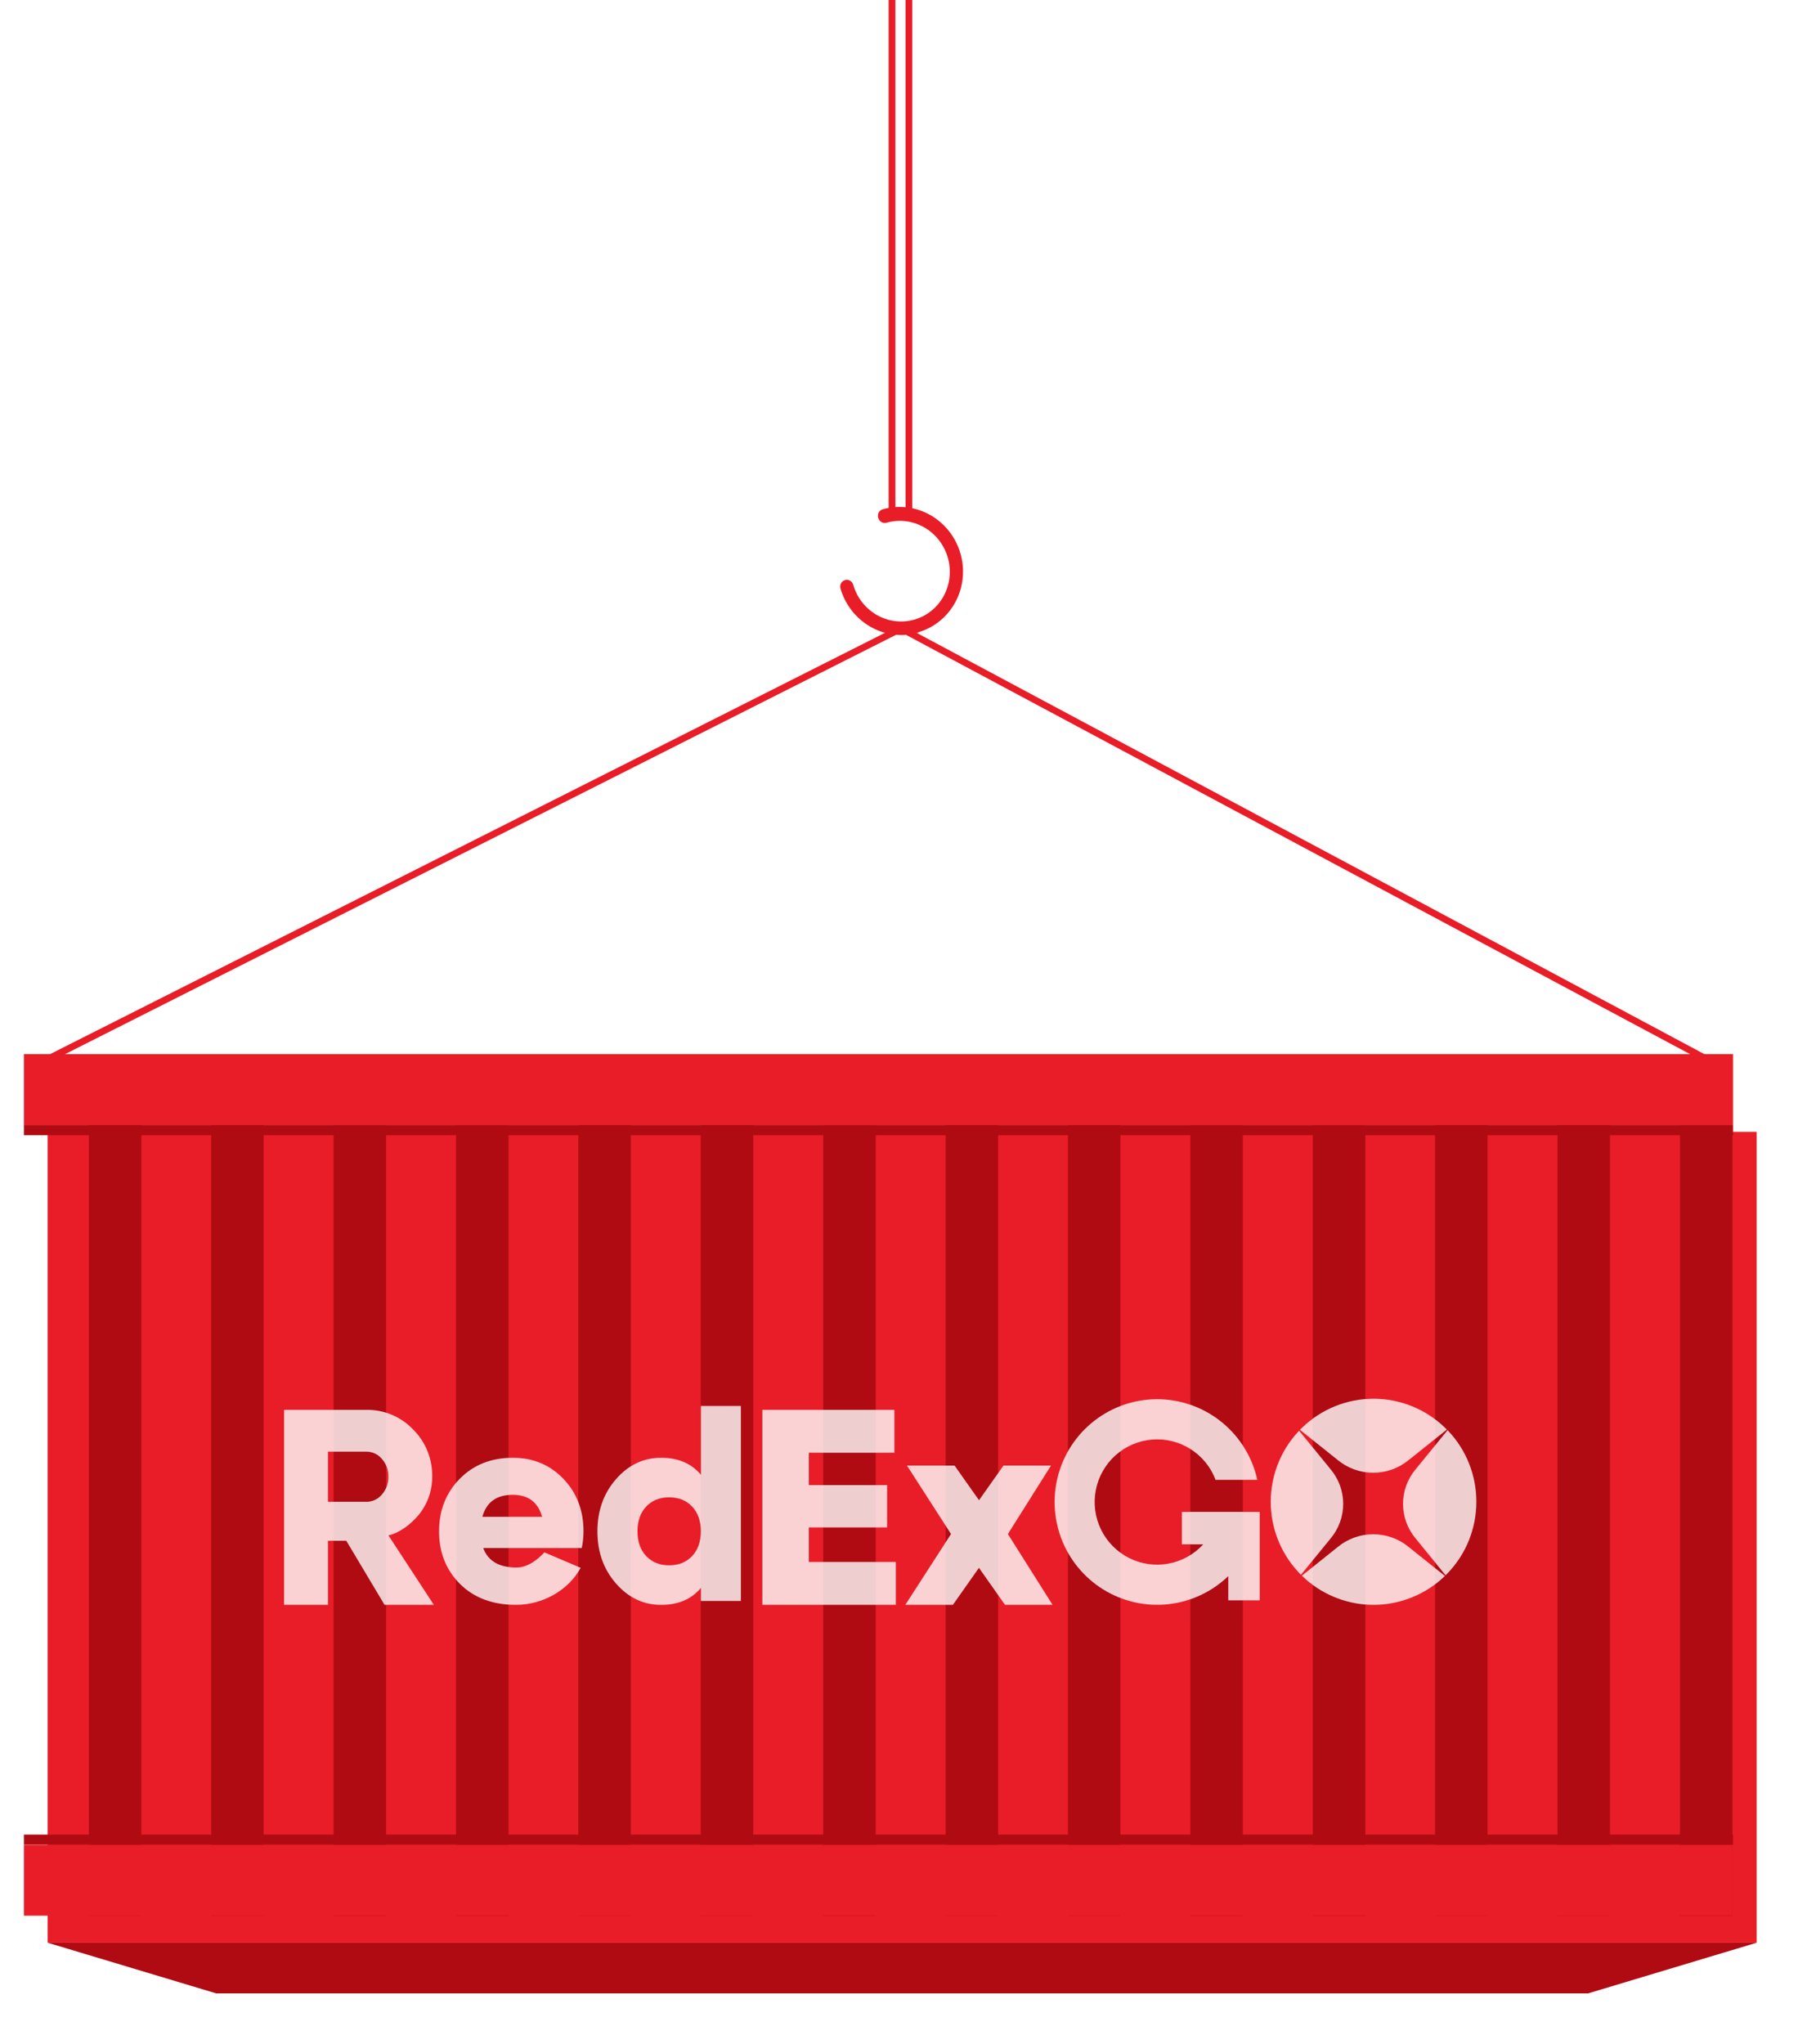 <svg width="535" height="605" viewBox="0 0 535 605" fill="none" xmlns="http://www.w3.org/2000/svg">
<g filter="url(#filter0_d_44_2624)">
<path d="M513.1 327H7.1V567H513.1V327Z" fill="#E91D27"/>
<path d="M513.1 567H7.1L57.021 582H463.179L513.1 567Z" fill="#B00B13"/>
</g>
<path d="M11.1 315L266.818 186L508.1 315" stroke="#E91D27" stroke-width="2" stroke-miterlimit="10"/>
<path d="M513.1 312H7.1V333H513.1V312Z" fill="#E91D27"/>
<path d="M513.1 333H7.1V336H513.1V333Z" fill="#B00B13"/>
<path d="M513.1 543H7.1V546H513.1V543Z" fill="#B00B13"/>
<path d="M41.862 567L41.862 333.034H26.317L26.317 567H41.862Z" fill="#B00B13"/>
<path d="M78.061 567L78.061 333.034H62.517L62.517 567H78.061Z" fill="#B00B13"/>
<path d="M114.313 567.053L114.313 333.087H98.769L98.769 567.053H114.313Z" fill="#B00B13"/>
<path d="M150.565 567.053L150.565 333.087H135.021V567.053H150.565Z" fill="#B00B13"/>
<path d="M186.765 567L186.765 333.034H171.22V567H186.765Z" fill="#B00B13"/>
<path d="M223.017 567L223.017 333.034H207.473V567H223.017Z" fill="#B00B13"/>
<path d="M259.269 567.053V333.087H243.725V567.053H259.269Z" fill="#B00B13"/>
<path d="M295.521 567V333.034H279.977V567H295.521Z" fill="#B00B13"/>
<path d="M331.721 567V333.034H316.176V567H331.721Z" fill="#B00B13"/>
<path d="M367.973 567.053V333.087H352.429V567.053H367.973Z" fill="#B00B13"/>
<path d="M404.225 567.053V333.087H388.681V567.053H404.225Z" fill="#B00B13"/>
<path d="M440.424 567V333.034H424.88V567H440.424Z" fill="#B00B13"/>
<path d="M476.677 567V333.034H461.132V567H476.677Z" fill="#B00B13"/>
<path d="M512.929 567.053V333.087H497.385V567.053H512.929Z" fill="#B00B13"/>
<path d="M512.929 546.045H7.1V567H512.929V546.045Z" fill="#E91D27"/>
<path d="M264.6 0.5V151.5H263.6V0.5H264.6Z" fill="#E91D27" stroke="#E91D27"/>
<path d="M269.6 0.5V151.5H268.6V0.5H269.6Z" fill="#E91D27" stroke="#E91D27"/>
<path d="M260.512 153.176L260.508 153.163C260.44 152.967 260.411 152.759 260.424 152.554C260.437 152.348 260.491 152.148 260.582 151.967C260.674 151.786 260.8 151.628 260.953 151.501C261.106 151.373 261.282 151.279 261.472 151.225L261.473 151.225C266.056 149.903 270.992 150.499 275.194 152.885C279.397 155.272 282.523 159.255 283.88 163.959C285.237 168.663 284.712 173.698 282.426 177.957C280.14 182.215 276.28 185.348 271.697 186.67L271.216 186.809L271.244 186.905C266.799 188.041 262.066 187.403 258.013 185.101C253.812 182.716 250.685 178.739 249.32 174.041C249.265 173.849 249.247 173.648 249.268 173.45C249.288 173.253 249.346 173.062 249.438 172.89C249.531 172.718 249.656 172.567 249.805 172.446C249.954 172.325 250.125 172.235 250.308 172.183L250.317 172.18C250.499 172.124 250.692 172.106 250.882 172.127C251.072 172.148 251.258 172.209 251.427 172.305C251.597 172.401 251.748 172.532 251.869 172.69C251.99 172.847 252.08 173.028 252.132 173.221L252.134 173.229C252.979 176.157 254.653 178.776 256.945 180.754C259.238 182.732 262.047 183.982 265.018 184.341C267.989 184.7 270.988 184.153 273.634 182.77C276.28 181.386 278.453 179.229 279.88 176.572C281.306 173.915 281.922 170.878 281.652 167.845C281.381 164.812 280.236 161.917 278.361 159.527C276.486 157.136 273.964 155.356 271.112 154.413C268.261 153.471 265.208 153.408 262.341 154.235C261.972 154.341 261.572 154.294 261.229 154.099C260.885 153.904 260.628 153.577 260.516 153.188L260.512 153.176Z" fill="#E91D27" stroke="#E91D27"/>
<g clip-path="url(#clip0_44_2624)">
<path d="M113.852 475L102.534 456.039H97.103V475H84.1V417.286H108.462C111.037 417.243 113.594 417.733 115.971 418.725C118.348 419.718 120.495 421.192 122.277 423.056C124.123 424.885 125.58 427.071 126.558 429.482C127.536 431.892 128.015 434.476 127.967 437.077C127.99 440.547 126.986 443.946 125.081 446.843C123.131 449.917 118.817 453.67 115 454.432L128.448 474.99L113.852 475ZM97.103 429.654V444.495H108.483C109.356 444.496 110.22 444.305 111.011 443.935C111.803 443.565 112.504 443.025 113.065 442.354C114.347 440.901 115.029 439.015 114.974 437.077C115.03 435.139 114.348 433.252 113.065 431.8C112.503 431.125 111.799 430.582 111.003 430.211C110.207 429.84 109.34 429.65 108.462 429.654H97.103Z" fill="white" fill-opacity="0.8"/>
<path d="M143.065 458.185C144.489 462.031 147.779 463.954 152.934 463.954C156.281 463.954 159.25 461.554 161.169 459.465L171.922 464.032C168.301 470.703 160.672 475 152.784 475C145.87 475 140.343 472.94 136.202 468.821C132.06 464.702 129.991 459.506 129.995 453.234C129.995 447.014 132.038 441.83 136.124 437.684C140.21 433.537 145.455 431.465 151.858 431.469C157.834 431.469 162.812 433.542 166.791 437.689C170.77 441.836 172.758 447.019 172.755 453.239C172.758 454.903 172.585 456.563 172.238 458.19L143.065 458.185ZM142.817 448.947H160.507C159.296 444.604 156.389 442.432 151.786 442.432C147.007 442.432 144.015 444.604 142.812 448.947H142.817Z" fill="white" fill-opacity="0.8"/>
<path d="M207.514 416.13H219.358V473.849H207.514V469.982C204.727 473.334 200.805 475.01 195.746 475.01C190.539 475.01 186.091 472.909 182.402 468.707C178.712 464.505 176.871 459.347 176.877 453.234C176.877 447.135 178.719 441.983 182.402 437.777C186.084 433.571 190.533 431.469 195.746 431.469C200.801 431.469 204.724 433.145 207.514 436.497V416.13ZM191.329 460.574C193.053 462.388 195.315 463.296 198.115 463.296C200.915 463.296 203.179 462.388 204.907 460.574C206.631 458.76 207.493 456.313 207.493 453.234C207.493 450.155 206.631 447.71 204.907 445.9C203.183 444.085 200.919 443.178 198.115 443.178C195.312 443.178 193.05 444.085 191.329 445.9C189.605 447.714 188.743 450.159 188.743 453.234C188.743 456.31 189.605 458.757 191.329 460.574Z" fill="white" fill-opacity="0.8"/>
<path d="M239.473 462.305H265.227V475.005H225.715V417.286H264.797V429.986H239.473V439.55H262.646V452.084H239.473V462.305Z" fill="white" fill-opacity="0.8"/>
<path d="M311.639 475H297.554L289.837 464.042L282.12 475H268.036L281.567 454.038L268.527 433.775H282.617L289.858 444.034L297.099 433.775H311.168L298.408 454.038L311.639 475Z" fill="white" fill-opacity="0.8"/>
<path d="M372.968 447.491V473.663H363.657V466.489C358.818 471.156 352.57 474.083 345.893 474.812C339.216 475.54 332.486 474.03 326.757 470.516C321.028 467.003 316.623 461.684 314.232 455.394C311.842 449.104 311.599 442.197 313.544 435.754C315.488 429.311 319.51 423.696 324.978 419.789C330.447 415.881 337.055 413.9 343.766 414.158C350.478 414.415 356.915 416.896 362.07 421.211C367.225 425.526 370.806 431.432 372.254 438.005H359.902C358.477 434.229 355.861 431.023 352.452 428.873C349.043 426.723 345.026 425.747 341.013 426.092C337 426.438 333.209 428.087 330.216 430.789C327.223 433.49 325.191 437.097 324.43 441.061C323.668 445.025 324.218 449.13 325.997 452.752C327.775 456.374 330.684 459.315 334.283 461.129C337.881 462.944 341.972 463.531 345.934 462.803C349.896 462.075 353.513 460.072 356.235 457.096H349.925V447.491H372.968Z" fill="white" fill-opacity="0.8"/>
<path d="M428.369 423.123L417.874 431.515L417.067 432.142C414.108 434.575 410.398 435.905 406.57 435.905C402.742 435.905 399.032 434.575 396.073 432.142L395.271 431.495L384.875 423.201C385.112 422.952 385.361 422.682 385.609 422.475C391.273 417.033 398.817 413.995 406.663 413.995C414.51 413.995 422.053 417.033 427.717 422.475C427.94 422.688 428.157 422.905 428.369 423.123Z" fill="white" fill-opacity="0.8"/>
<path d="M393.926 455.38L393.285 456.168L385.175 466.1C384.864 465.789 384.559 465.473 384.264 465.151C379.095 459.521 376.227 452.15 376.227 444.5C376.227 436.85 379.095 429.479 384.264 423.849C384.383 423.719 384.507 423.584 384.632 423.46L393.285 434.06L393.926 434.848C396.351 437.717 397.682 441.355 397.682 445.114C397.682 448.874 396.351 452.512 393.926 455.38Z" fill="white" fill-opacity="0.8"/>
<path d="M437.1 444.5C437.111 452.289 434.135 459.784 428.788 465.436C428.534 465.716 428.271 465.986 427.997 466.25L419.788 456.168L419.152 455.38C416.727 452.512 415.396 448.874 415.396 445.114C415.396 441.355 416.727 437.717 419.152 434.848L419.788 434.06L428.581 423.305L428.824 423.558C434.157 429.219 437.119 436.715 437.1 444.5Z" fill="white" fill-opacity="0.8"/>
<path d="M427.795 466.447C427.402 466.826 427.004 467.194 426.595 467.551C421.061 472.356 413.985 475.001 406.663 475.001C399.342 475.001 392.265 472.356 386.732 467.551C386.292 467.168 385.868 466.779 385.449 466.364L395.276 458.511L396.078 457.868C399.038 455.435 402.747 454.106 406.575 454.106C410.403 454.106 414.113 455.435 417.073 457.868L417.88 458.511L427.795 466.447Z" fill="white" fill-opacity="0.8"/>
</g>
<defs>
<filter id="filter0_d_44_2624" x="9.72748e-05" y="320.9" width="534.2" height="283.2" filterUnits="userSpaceOnUse" color-interpolation-filters="sRGB">
<feFlood flood-opacity="0" result="BackgroundImageFix"/>
<feColorMatrix in="SourceAlpha" type="matrix" values="0 0 0 0 0 0 0 0 0 0 0 0 0 0 0 0 0 0 127 0" result="hardAlpha"/>
<feOffset dx="7" dy="8"/>
<feGaussianBlur stdDeviation="7.05"/>
<feComposite in2="hardAlpha" operator="out"/>
<feColorMatrix type="matrix" values="0 0 0 0 0 0 0 0 0 0 0 0 0 0 0 0 0 0 0.25 0"/>
<feBlend mode="normal" in2="BackgroundImageFix" result="effect1_dropShadow_44_2624"/>
<feBlend mode="normal" in="SourceGraphic" in2="effect1_dropShadow_44_2624" result="shape"/>
</filter>
<clipPath id="clip0_44_2624">
<rect width="353" height="61" fill="white" transform="translate(84.1 414)"/>
</clipPath>
</defs>
</svg>
